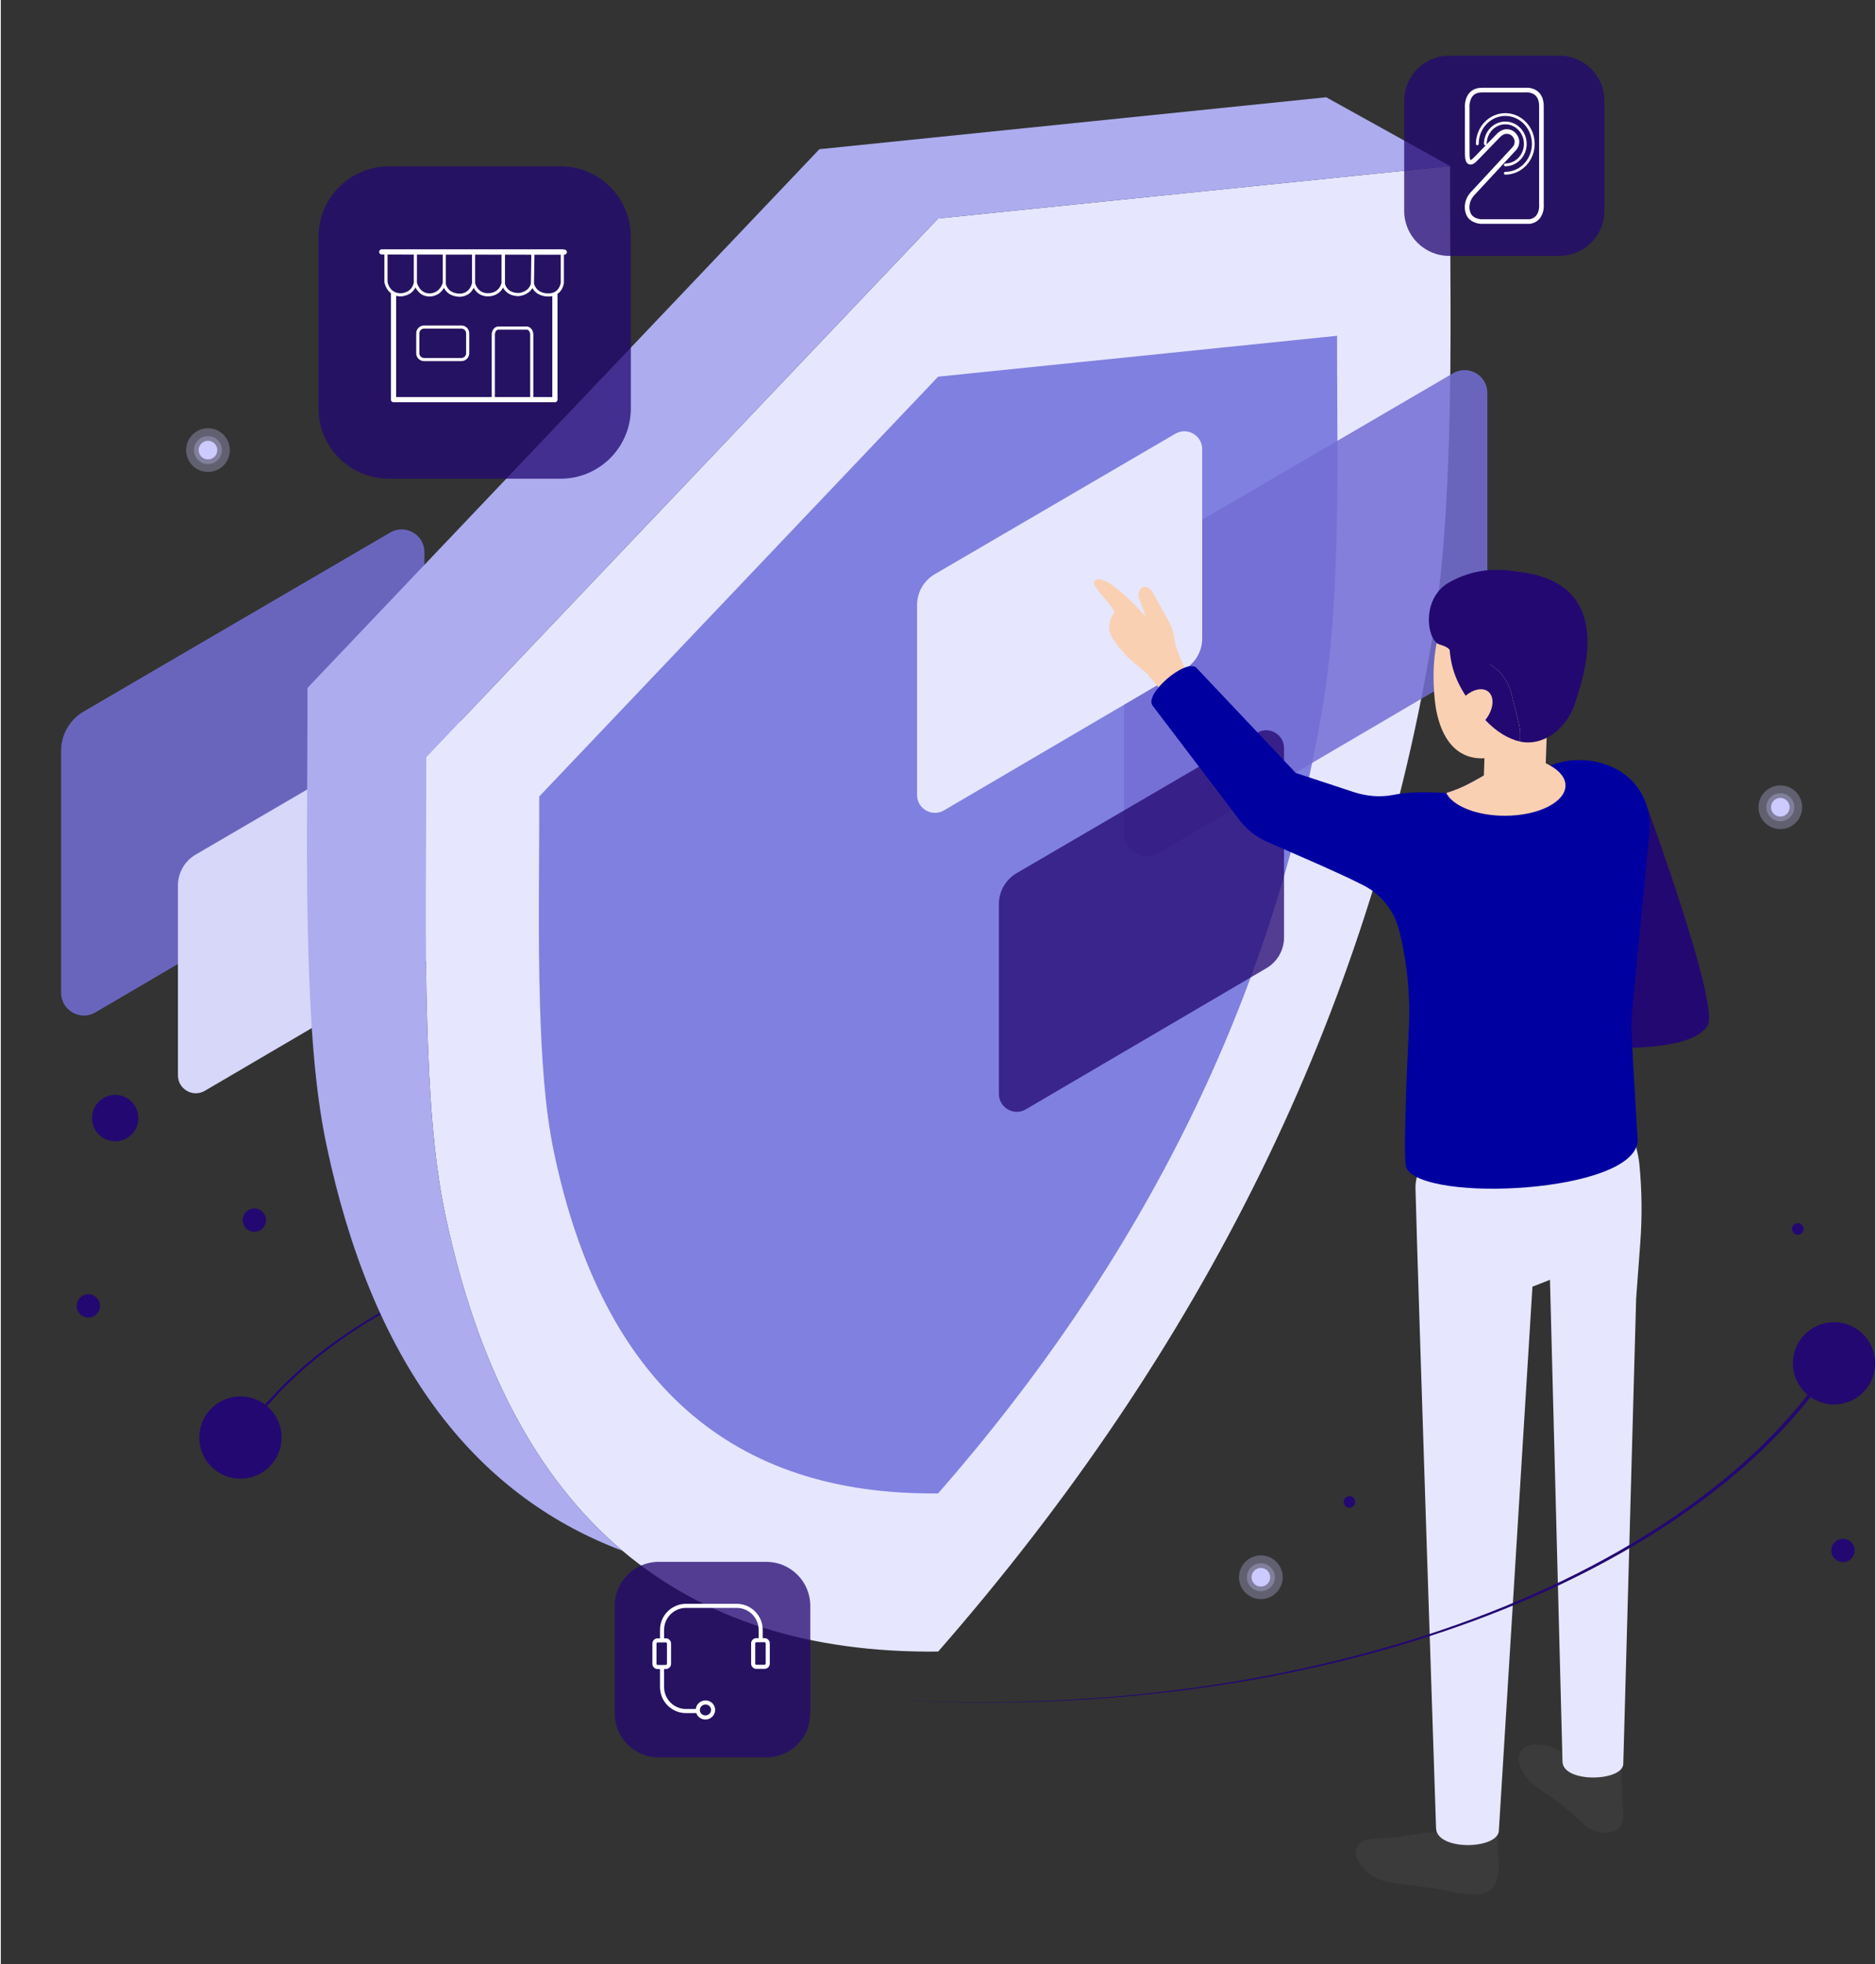 <?xml version="1.0" encoding="UTF-8"?>
<svg xmlns="http://www.w3.org/2000/svg" width="384" height="402" version="1.1" viewBox="0 0 384.109 402.464">
  <rect x="0" y="0" width="384.109" height="402.464" fill="#333333" stroke="none"/>
  <!-- Generator: Adobe Illustrator 29.2.1, SVG Export Plug-In . SVG Version: 2.1.0 Build 116)  -->
  <g>
    <g id="Layer_1">
      <g>
        <path d="M79.807,109.11l-62.791,36.66c-2.883,1.667-4.659,4.745-4.659,8.076v49.58c0,3.596,3.898,5.84,7.008,4.034l62.799-36.837c2.875-1.67,4.644-4.743,4.644-8.067v-49.406c0-3.593-3.89-5.837-7-4.038Z" fill="#746dd4" opacity=".85"></path>
        <g>
          <path d="M89.238,146.326l-49.283,28.773c-2.263,1.309-3.656,3.724-3.656,6.339v38.914c0,2.822,3.059,4.583,5.5,3.166l49.289-28.913c2.256-1.31,3.644-3.722,3.644-6.332v-38.778c0-2.82-3.054-4.581-5.494-3.169Z" fill="#d6d7f9"></path>
        </g>
        <path d="M177.806,248.105c-11.86-.628-23.775-.305-35.583,1.017-11.805,1.324-23.514,3.639-34.879,7.13-11.352,3.5-22.387,8.182-32.527,14.42-5.064,3.12-9.893,6.643-14.304,10.646-4.408,3.999-8.394,8.499-11.63,13.516l.45.289c3.188-4.982,7.128-9.465,11.496-13.458,4.372-3.997,9.166-7.522,14.201-10.649,10.082-6.255,21.074-10.968,32.395-14.503,11.334-3.528,23.022-5.883,34.814-7.25,11.795-1.364,23.705-1.732,35.568-1.148v-.01Z" fill="#230871"></path>
        <path d="M57.541,294.563c0-4.658-3.777-8.433-8.434-8.433-4.657,0-8.433,3.776-8.433,8.433,0,4.657,3.776,8.433,8.433,8.433,4.658,0,8.434-3.776,8.434-8.433Z" fill="#230871"></path>
        <g>
          <path d="M91.063,248.781c-2.495-11.858-3.25-25.28-3.675-38.682-.571-18.004-.167-36.609-.208-54.943l104.906-110.388,80.615-8.259,24.292-2.489c-.041,18.381.363,36.52-.208,55.183-.425,13.892-1.18,28.186-3.675,42.925-12.771,75.451-46.79,144.261-101.024,206.287-26.387.291-47.987-6.552-64.684-20.645-17.621-14.873-29.782-37.82-36.34-68.989Z" fill="#e6e6ff"></path>
          <path d="M110.338,163.199l81.748-86.02,81.748-8.375c-.032,14.323.283,28.458-.162,43.001-.331,10.825-.92,21.964-2.864,33.449-9.952,58.795-36.461,112.416-78.723,160.749-42.262.466-68.771-22.544-78.723-69.848-1.944-9.24-2.532-19.7-2.864-30.143-.445-14.029-.13-28.527-.162-42.814Z" fill="#8080e0"></path>
          <path d="M62.843,140.959L167.749,30.571l103.863-10.641,25.381,14.09-104.906,10.748-104.906,110.388c.041,18.334-.363,36.939.208,54.943.425,13.401,1.18,26.823,3.675,38.682,6.557,31.169,18.718,54.116,36.34,68.989-31.082-11.683-51.44-39.276-60.678-83.186-2.495-11.858-3.25-25.28-3.675-38.682-.571-18.004-.167-36.609-.208-54.943Z" fill="#acacef"></path>
        </g>
        <g>
          <path d="M297.632,76.467l-62.791,36.66c-2.883,1.667-4.659,4.745-4.659,8.076v49.58c0,3.596,3.898,5.84,7.008,4.034l62.799-36.837c2.875-1.67,4.644-4.743,4.644-8.067v-49.406c0-3.593-3.89-5.837-7-4.038Z" fill="#746dd4" opacity=".85"></path>
          <g opacity=".76">
            <path d="M257.475,150.128l-49.283,28.773c-2.263,1.309-3.656,3.724-3.656,6.339v38.914c0,2.822,3.059,4.583,5.5,3.166l49.289-28.913c2.256-1.31,3.644-3.722,3.644-6.332v-38.778c0-2.82-3.054-4.581-5.494-3.169Z" fill="#230871"></path>
          </g>
          <path d="M240.702,88.869l-49.283,28.773c-2.263,1.309-3.656,3.724-3.656,6.339v38.914c0,2.822,3.06,4.583,5.5,3.166l49.289-28.913c2.256-1.31,3.645-3.722,3.645-6.332v-38.778c0-2.82-3.054-4.581-5.494-3.169Z" fill="#e6e6ff"></path>
          <g>
            <path d="M227.713,126.272c.268-.485.491-.903.491-.903-.53-1.506-4.807-5.383-4.133-6.244,1.992-2.548,10.559,7.211,10.559,7.211,0,0-.922-2.626-1.285-3.479-.409-.961-.096-2.016.446-2.393,1.047-.729,2.208.545,2.428,1.258l3.179,5.678c.431.769.733,1.603.896,2.469l.32,1.7c.354,1.882,2.004,5.319,2.431,6.614l-2.025,7.71c-.459-1.101-5.735-7.596-6.666-8.341-1.355-1.083-2.786-2.197-3.964-3.494,0,0-2.895-3.045-3.105-4.561-.269-1.091-.115-2.244.428-3.227Z" fill="#fad0b3"></path>
            <g>
              <path d="M311.018,360.259s0,3.223,3.955,6.128c.562.415,1.319.928,2.124,1.441,2.246,1.416,5.282,4.024,7.211,5.856,1.075,1.001,2.295,1.734,3.907,1.807,2.417.122,4.547-.652,4.248-4.297-.024-.244-.049-.684-.098-1.123-.024-.195-.049-.39-.073-.586-.049-.269-.2-7.019-.224-7.166-.293,1.221-1.989-3.544-3.038-3.593-1.587-.073-1.365,3.712-2.44,2.71-1.929-1.831-3.99-.994-9.284-3.698l-1.014-.164c-4.109-.482-4.737.879-5.152,2.124-.049.195-.098.391-.122.562Z" fill="#3b3b3b"></path>
              <path d="M280.052,376.925s3.722-.36,4.967-.406c2.932-.109,9.334-1.943,11.335-.561,2.279,1.575,7.331,2.893,7.401-1.355l2.891.932c.055.902.312,6.16.331,6.493.092,1.558-.224,3.15-1.06,4.468-1.918,3.023-7.87,1.263-11.276.575l-10.173-1.363c-3.7-.748-6.119-3.349-6.789-5.599-.173-1.52.865-2.914,2.372-3.183Z" fill="#3b3b3b"></path>
              <path d="M333.987,230.912l1.199,4.409c.297,1.09.5,2.204.61,3.328.513,5.282.575,10.597.183,15.889l-.856,11.573-2.631,95.144c.259,3.826-12.506,4.211-12.463-.377l-2.565-98.639-3.591,1.413-6.879,111.383c0,3.932-12.751,4.3-12.874-.434,0,0-3.767-113.192-4.211-130.954-.316-12.513,22.424-9.153,22.424-9.685l-11.794-9.214,33.448,6.164Z" fill="#e6e6ff"></path>
              <path d="M302.206,211.893s41.713,7.432,47.562-1.724c2.616-4.096-12.834-46.031-12.834-46.031l-3.697-4.573-10.455,2.99c-1.393.39-3.404-1.72-3.404-1.72,1.723,5.611,10.704,32.925,12.826,39.333.333.995-30.474,3.117-30.474,3.117,2.347.647,2.691,7.639.475,8.608Z" fill="#230871"></path>
              <path d="M334.2,212.51l1.236,21.245c-.568,10.771-43.947,12.772-47.406,5.558-.667-1.408,0-17.91.519-28.779.296-6.3-.272-12.624-1.73-18.8-.073-.296-.148-.593-.222-.914-.939-4.052-3.606-7.485-7.312-9.388-5.337-2.767-16.502-7.435-20.035-9.066-2.199-.988-4.101-2.544-5.534-4.496l-17.638-23.221c-1.951-2.347,6.571-9.659,8.868-7.88l20.43,21.616,11.868,3.915c2.612.862,5.408,1.112,8.108.581,5.23-1.028,10.52-.299,10.854-.396,1.809-.526,3.558-1.285,5.213-2.199,1.408-.766,2.396-1.334,2.396-1.334l.222-.098,7.263-3.878.568-.297c.297-.148,1.483.395,2.692.963,1.235.593,2.496,1.211,2.915,1.211,1.68-.618,3.31-.988,4.941-1.087.642-.049,1.309-.025,1.927,0,6.941.346,13.858,5.039,13.538,14.328l-3.582,37.105c-.173,1.779-.198,3.532-.099,5.311Z" fill="#0000a0"></path>
              <path d="M320.638,160.954c0,3.409-5.558,6.201-12.426,6.201-5.781,0-10.672-2.001-12.006-4.669,1.803-.543,3.558-1.285,5.213-2.199,1.408-.766,2.396-1.334,2.396-1.334l.222-.098,7.263-3.878c1.161.148,2.273.37,3.26.667,1.087.321,2.075.717,2.915,1.211,1.977,1.087,3.162,2.52,3.162,4.101Z" fill="#fad0b3"></path>
              <path d="M294.187,145.684c2.079,10.278,8.916,11.255,15.337,8.157,7.159-3.454,11.548-11.865,11.973-18.015.648-9.368-5.255-15.487-13.022-16.024-17.695-1.224-15.009,22.321-14.289,25.881Z" fill="#fad0b3"></path>
              <path d="M317.147,140.825l-.721,20.436c-.034.956-.949,1.844-2.587,2.374-2.83.931-6.753.535-8.8-.899-.826-.581-1.207-1.257-1.184-1.919l.684-20.437,12.608.445Z" fill="#fad0b3"></path>
              <path d="M309,132.863c-2.25,2.936-5.591,4.475-8.765,4.326-1.028-.037-2.018-2.562-3.322-4.047-.851-.968-2.138-.914-2.663-1.38-2.299-2.041-2.655-9.437,2.486-12.385,5.039-2.889,10.126-2.938,13.619-2.274.519.099-2.772,1.68-2.352,2.006,4.009,3.071,4.452,9.227.997,13.754Z" fill="#230871"></path>
              <g>
                <path d="M311.079,148.224l-1.516-6.088c-.401-1.61-1.201-3.094-2.326-4.314-1.153-1.25-2.608-2.183-4.226-2.706l-6.099-1.974c.366,5.144,2.556,9.392,7.299,14.399,2.289,2.416,4.754,3.881,7.119,4.41l.035-.988c.032-.922-.064-1.844-.287-2.738Z" fill="#230871"></path>
                <path d="M310.355,117.103c-7.423-.672-13.503,5.433-13.517,14.423-.001.553.037,1.084.075,1.616l6.099,1.974c1.618.524,3.073,1.456,4.226,2.706,1.125,1.22,1.925,2.704,2.326,4.314l1.516,6.088c.223.895.319,1.817.287,2.738l-.035.988c4.564,1.02,9.785-2.37,11.55-8.742.928-3.352,9.059-24.152-12.525-26.106Z" fill="#230871"></path>
              </g>
              <path d="M299.25,143.534c-1.704,2.109-1.975,4.717-.604,5.823,1.37,1.107,3.862.294,5.566-1.816,1.704-2.109,1.975-4.717.605-5.823-1.37-1.107-3.862-.294-5.566,1.816Z" fill="#fad0b3"></path>
            </g>
          </g>
        </g>
        <path d="M185.027,348.407c17.559.93,35.2.451,52.681-1.506,17.478-1.961,34.812-5.387,51.638-10.556,16.807-5.181,33.144-12.113,48.157-21.35,7.497-4.619,14.647-9.834,21.178-15.761,6.527-5.921,12.427-12.583,17.219-20.01l-.666-.427c-4.72,7.376-10.553,14.014-17.021,19.925-6.473,5.917-13.571,11.137-21.025,15.766-14.926,9.26-31.201,16.238-47.961,21.473-16.78,5.223-34.084,8.71-51.542,10.734-17.463,2.02-35.096,2.564-52.658,1.7v.015Z" fill="#230871"></path>
        <path d="M367.242,279.355c0,4.658,3.777,8.433,8.434,8.433,4.657,0,8.433-3.776,8.433-8.433,0-4.657-3.776-8.433-8.433-8.433-4.658,0-8.434,3.776-8.434,8.433Z" fill="#230871"></path>
        <path d="M18.707,228.708c-.214,2.617,1.727,4.912,4.345,5.129,2.612.214,4.912-1.731,5.126-4.346.216-2.615-1.734-4.909-4.341-5.125-2.621-.216-4.915,1.728-5.13,4.343Z" fill="#230871"></path>
        <path d="M15.549,267.387c-.111,1.318.877,2.476,2.191,2.585,1.319.108,2.474-.873,2.584-2.19.109-1.318-.869-2.476-2.188-2.584-1.316-.11-2.48.87-2.587,2.189Z" fill="#230871"></path>
        <path d="M367.058,251.718c-.049.652.435,1.224,1.086,1.277.651.054,1.227-.43,1.278-1.084.057-.652-.435-1.225-1.079-1.279-.659-.054-1.228.432-1.285,1.085Z" fill="#230871"></path>
        <path d="M275.188,307.664c-.049.652.435,1.224,1.086,1.277.651.054,1.227-.43,1.278-1.084.057-.652-.435-1.225-1.079-1.279-.659-.054-1.228.432-1.285,1.085Z" fill="#230871"></path>
        <path d="M49.571,249.814c-.113,1.318.872,2.476,2.19,2.584,1.317.11,2.473-.872,2.584-2.191.106-1.317-.871-2.472-2.191-2.584-1.317-.106-2.478.873-2.583,2.19Z" fill="#230871"></path>
        <path d="M375.125,317.496c-.107,1.32.877,2.474,2.196,2.582,1.321.109,2.475-.868,2.581-2.189.111-1.32-.871-2.475-2.184-2.582-1.325-.111-2.48.868-2.593,2.189Z" fill="#230871"></path>
        <g>
          <path d="M360.191,165.408c0,2.474,2.006,4.479,4.479,4.479,2.475,0,4.478-2.005,4.478-4.479,0-2.473-2.003-4.479-4.478-4.479-2.473,0-4.479,2.005-4.479,4.479Z" fill="#cccaff" opacity=".3"></path>
          <path d="M361.801,165.408c0,1.583,1.286,2.867,2.869,2.867,1.586,0,2.867-1.284,2.867-2.867,0-1.583-1.281-2.868-2.867-2.868-1.583,0-2.869,1.285-2.869,2.868Z" fill="#cccaff" opacity=".3"></path>
          <path d="M362.761,165.408c0,1.054.854,1.91,1.909,1.91,1.053,0,1.91-.856,1.91-1.91s-.857-1.91-1.91-1.91c-1.055,0-1.909.856-1.909,1.91Z" fill="#cccaff"></path>
        </g>
        <g>
          <path d="M253.736,323.19c0,2.474,2.006,4.479,4.479,4.479,2.475,0,4.478-2.005,4.478-4.479,0-2.473-2.003-4.479-4.478-4.479-2.473,0-4.479,2.005-4.479,4.479Z" fill="#cccaff" opacity=".3"></path>
          <path d="M255.346,323.19c0,1.583,1.286,2.867,2.869,2.867,1.586,0,2.867-1.284,2.867-2.867,0-1.583-1.281-2.868-2.867-2.868-1.583,0-2.869,1.285-2.869,2.868Z" fill="#cccaff" opacity=".3"></path>
          <path d="M256.306,323.19c0,1.054.854,1.91,1.909,1.91,1.053,0,1.91-.856,1.91-1.91s-.857-1.91-1.91-1.91c-1.055,0-1.909.856-1.909,1.91Z" fill="#cccaff"></path>
        </g>
        <g>
          <path d="M37.973,92.229c0,2.474,2.006,4.479,4.479,4.479,2.475,0,4.478-2.005,4.478-4.479,0-2.473-2.003-4.479-4.478-4.479-2.473,0-4.479,2.005-4.479,4.479Z" fill="#cccaff" opacity=".3"></path>
          <path d="M39.583,92.229c0,1.583,1.286,2.867,2.869,2.867,1.586,0,2.867-1.284,2.867-2.867,0-1.583-1.281-2.868-2.867-2.868-1.583,0-2.869,1.285-2.869,2.868Z" fill="#cccaff" opacity=".3"></path>
          <path d="M40.543,92.229c0,1.054.854,1.91,1.909,1.91,1.053,0,1.91-.856,1.91-1.91s-.857-1.91-1.91-1.91c-1.055,0-1.909.856-1.909,1.91Z" fill="#cccaff"></path>
        </g>
        <g>
          <path d="M79.506,34.091h35.2c7.953,0,14.4,6.447,14.4,14.4v35.2c0,7.953-6.447,14.4-14.4,14.4h-35.2c-7.953,0-14.4-6.447-14.4-14.4v-35.2c0-7.953,6.447-14.4,14.4-14.4" fill="#230871" opacity=".76"></path>
          <g>
            <path d="M94.39,66.696h-7.658c-.884,0-1.603.719-1.603,1.603v4.09c0,.884.719,1.603,1.603,1.603h7.658c.884,0,1.603-.719,1.603-1.603v-4.09c0-.884-.719-1.603-1.603-1.603ZM95.352,72.388c0,.53-.432.962-.962.962h-7.658c-.53,0-.962-.432-.962-.962v-4.09c0-.53.432-.962.962-.962h7.658c.53,0,.962.432.962.962v4.09Z" fill="#fff"></path>
            <path d="M115.473,51.127l-.078-0c-.065-.028-.136-.044-.211-.044h-36.265c-.002,0-.003.001-.005.001l-.849-.001h-.001c-.295,0-.534.239-.534.534-0.0.295.239.534.534.535l.543.001v5.658c0,.017.001.034.004.051.003.02.249,1.416,1.365,2.255-.019.054-.034.11-.034.171v21.607c0,.295.239.534.534.534h33.074c.295,0,.534-.239.534-.534v-21.411c0-.08-.02-.154-.052-.222.889-.599,1.273-1.61,1.356-2.277v-5.789l.083 0h.001c.295,0,.534-.239.534-.533 0-.295-.239-.535-.534-.535ZM96.558,58.02c-.557,2.234-2.432,2.152-2.522,2.148-2.425-.063-2.8-1.797-2.837-2.01v-5.991l5.359.006v5.847h0ZM85.274,52.16l5.284.006v5.793c-.748,2.274-2.648,2.167-2.747,2.159-1.934-.041-2.469-1.943-2.537-2.22,0,0,0-5.738-0-5.738ZM97.199,52.174l5.415.006-.006,5.788c-.538,2.04-2.382,2.099-2.482,2.102-2.28.189-2.856-1.77-2.926-2.049v-5.847ZM103.315,52.182l5.4.006-.09,5.923c-.475,1.777-2.433,1.924-2.496,1.929-2.362-.008-2.77-1.673-2.813-1.89v-5.969ZM79.249,57.783v-5.63l5.384.006v5.744c-.429,2.11-2.523,2.188-2.611,2.19-.508.01-.92-.09-1.262-.249-.042-.027-.085-.048-.134-.062-1.079-.585-1.341-1.805-1.377-2ZM108.483,81.359h-7.241v-12.793c0-.554.326-1.022.711-1.022h5.82c.385,0,.71.468.71,1.022,0,0,0,12.793-0,12.793ZM113.017,81.359h-3.893v-12.793c0-.917-.607-1.663-1.352-1.663h-5.82c-.746,0-1.352.746-1.352,1.663v12.793h-19.589v-20.744c.303.081.641.127,1.023.119.023-0,2.077-.065,2.942-1.845.402.794,1.229,1.836,2.803,1.869.02-0,1.965.129,3.034-1.783.363.744,1.221,1.782,3.193,1.833.002 0.0.025.002.065.002.349,0,2.01-.096,2.829-1.838.407.759,1.254,1.753,2.9,1.752.114,0,.233-.005.355-.015.021-0,1.878-.045,2.772-1.786.364.723,1.229,1.75,3.219,1.756.022-.002,1.918-.136,2.792-1.658.874,1.631,2.745,1.735,3.196,1.735.064,0,.099-.002.099-.002.283.005.543-.02.782-.069v20.673h0ZM114.751,57.943c-.012.091-.325,2.207-2.53,2.172-.094.005-2.372.134-2.955-2.001l.09-5.926,5.392.006.002,5.748Z" fill="#fff"></path>
          </g>
        </g>
        <g>
          <path d="M296.822,11.406h22.566c5.099,0,9.232,4.133,9.232,9.232v22.566c0,5.098-4.133,9.232-9.232,9.232h-22.566c-5.099,0-9.232-4.133-9.232-9.232v-22.566c0-5.099,4.133-9.232,9.232-9.232" fill="#230871" opacity=".76"></path>
          <g>
            <path d="M316.185,41.781v-20.134c-.025-1.26-.412-2.223-1.15-2.864-1.041-.904-2.412-.819-2.647-.797h-8.873c-1.08.006-1.936.35-2.544,1.022-1.047,1.158-.955,2.88-.937,3.116v8.904l.004.256c.007.505.013.87.062,1.191.101.657.365,1.061.783,1.2.639.211,1.248-.341,1.365-.456l.895-.886,4.129-4.277c1.284-1.22,2.277-.336,2.376-.242,1.134,1.176.275,2.191.174,2.302l-8.353,9.02c-1.985,1.931-1.635,4.427-.773,5.505.893,1.118,2.476,1.22,2.569,1.225h10.106l.038-.006c2.47-.41,2.896-2.833,2.776-4.081ZM313.292,44.925l-10.0.001c-.012-.001-1.236-.091-1.86-.871-.559-.7-.93-2.662.711-4.258l8.369-9.036c.559-.598,1.24-2.12-.193-3.606-.324-.322-.936-.68-1.687-.68-.609,0-1.309.235-2.024.914l-2.144,2.22c.019-.038.031-.079.031-.123,0-2.214,1.711-4.015,3.815-4.015,2.104,0,3.815,1.801,3.815,4.015,0,2.214-1.711,4.015-3.815,4.015-.156,0-.283.127-.283.283s.127.283.283.283c2.416,0,4.381-2.055,4.381-4.581,0-2.526-1.965-4.581-4.381-4.581-2.415,0-4.38,2.055-4.38,4.581,0,.156.127.283.283.283.05,0,.095-.017.136-.04l-1.877,1.944-.886.877c-.123.12-.33.247-.399.236-.001-.001-.098-.078-.156-.452-.04-.257-.045-.594-.052-1.061l-.004-9.166-.002-.043c-.001-.015-.126-1.518.699-2.425.424-.466,1.045-.704,1.845-.709h8.894l.057-.003c.011-.001,1.155-.119,1.947.569.528.459.806,1.189.825,2.161v20.148l.003.049c.011.11.251,2.678-1.953,3.072Z" fill="#fff"></path>
            <path d="M308.31,23.186c-3.319,0-6.018,2.826-6.018,6.299,0,.156.127.283.283.283s.283-.127.283-.283c0-3.161,2.446-5.733,5.453-5.733s5.453,2.572,5.453,5.733c0,3.161-2.446,5.733-5.453,5.733-.156,0-.283.127-.283.283s.127.283.283.283c3.319,0,6.018-2.825,6.018-6.299 0-3.473-2.7-6.299-6.018-6.299Z" fill="#fff"></path>
          </g>
        </g>
        <g>
          <g opacity=".76">
            <path d="M134.822,320.029h22.044c4.981,0,9.018,4.037,9.018,9.018v22.044c0,4.98-4.037,9.018-9.018,9.018h-22.044c-4.98,0-9.018-4.037-9.018-9.018v-22.044c0-4.98,4.037-9.018,9.018-9.018" fill="#230871"></path>
          </g>
          <path d="M156.512,335.667h-.379v-1.707c0-2.936-2.389-5.325-5.325-5.325h-10.396c-2.936,0-5.325,2.389-5.325,5.325v1.744h-.492c-.589,0-1.069.48-1.069,1.069v4.155c0,.589.48,1.069,1.069,1.069h.492v3.703c0,2.936,2.389,5.325,5.325,5.325h2.102c.003,0,.005-.001.007-.001.132.383.378.716.719.955.338.237.735.36,1.144.36.111,0,.223-.009.334-.028.523-.086.982-.367,1.293-.791.313-.427.438-.946.352-1.464-.086-.517-.372-.969-.805-1.272-.431-.301-.956-.419-1.478-.333-.523.087-.982.367-1.292.791-.207.282-.323.607-.359.943h-2.017c-2.474,0-4.487-2.013-4.487-4.487v-3.703h.356c.59,0,1.069-.48,1.069-1.069v-4.155c0-.589-.48-1.069-1.069-1.069h-.356v-1.744c0-2.474,2.013-4.487,4.487-4.487h10.396c2.474,0,4.487,2.013,4.487,4.487v1.707h-.468c-.589,0-1.069.48-1.069,1.069v4.155c0,.589.48,1.069,1.069,1.069h1.686c.59,0,1.069-.48,1.069-1.069v-4.155c0-.589-.48-1.069-1.069-1.069ZM143.464,349.739c.18-.246.448-.409.753-.459.066-.011.131-.016.197-.016.238,0,.468.072.664.209.247.173.41.429.458.722.048.293-.023.588-.201.831-.18.246-.448.409-.753.459-.306.051-.611-.018-.861-.193-.247-.173-.41-.429-.458-.722-.048-.293.023-.587.201-.831ZM136.511,336.773v4.155c0,.125-.105.23-.231.23h-1.686c-.125,0-.23-.105-.23-.23v-4.155c0-.125.106-.23.23-.23h1.686c.125,0,.231.105.231.23ZM156.743,340.891c0,.125-.105.23-.231.23h-1.686c-.125,0-.23-.105-.23-.23v-4.155c0-.125.105-.23.23-.23h1.686c.125,0,.231.105.231.23,0,0,0,4.155-0,4.155Z" fill="#fff"></path>
        </g>
      </g>
    </g>
  </g>
</svg>
